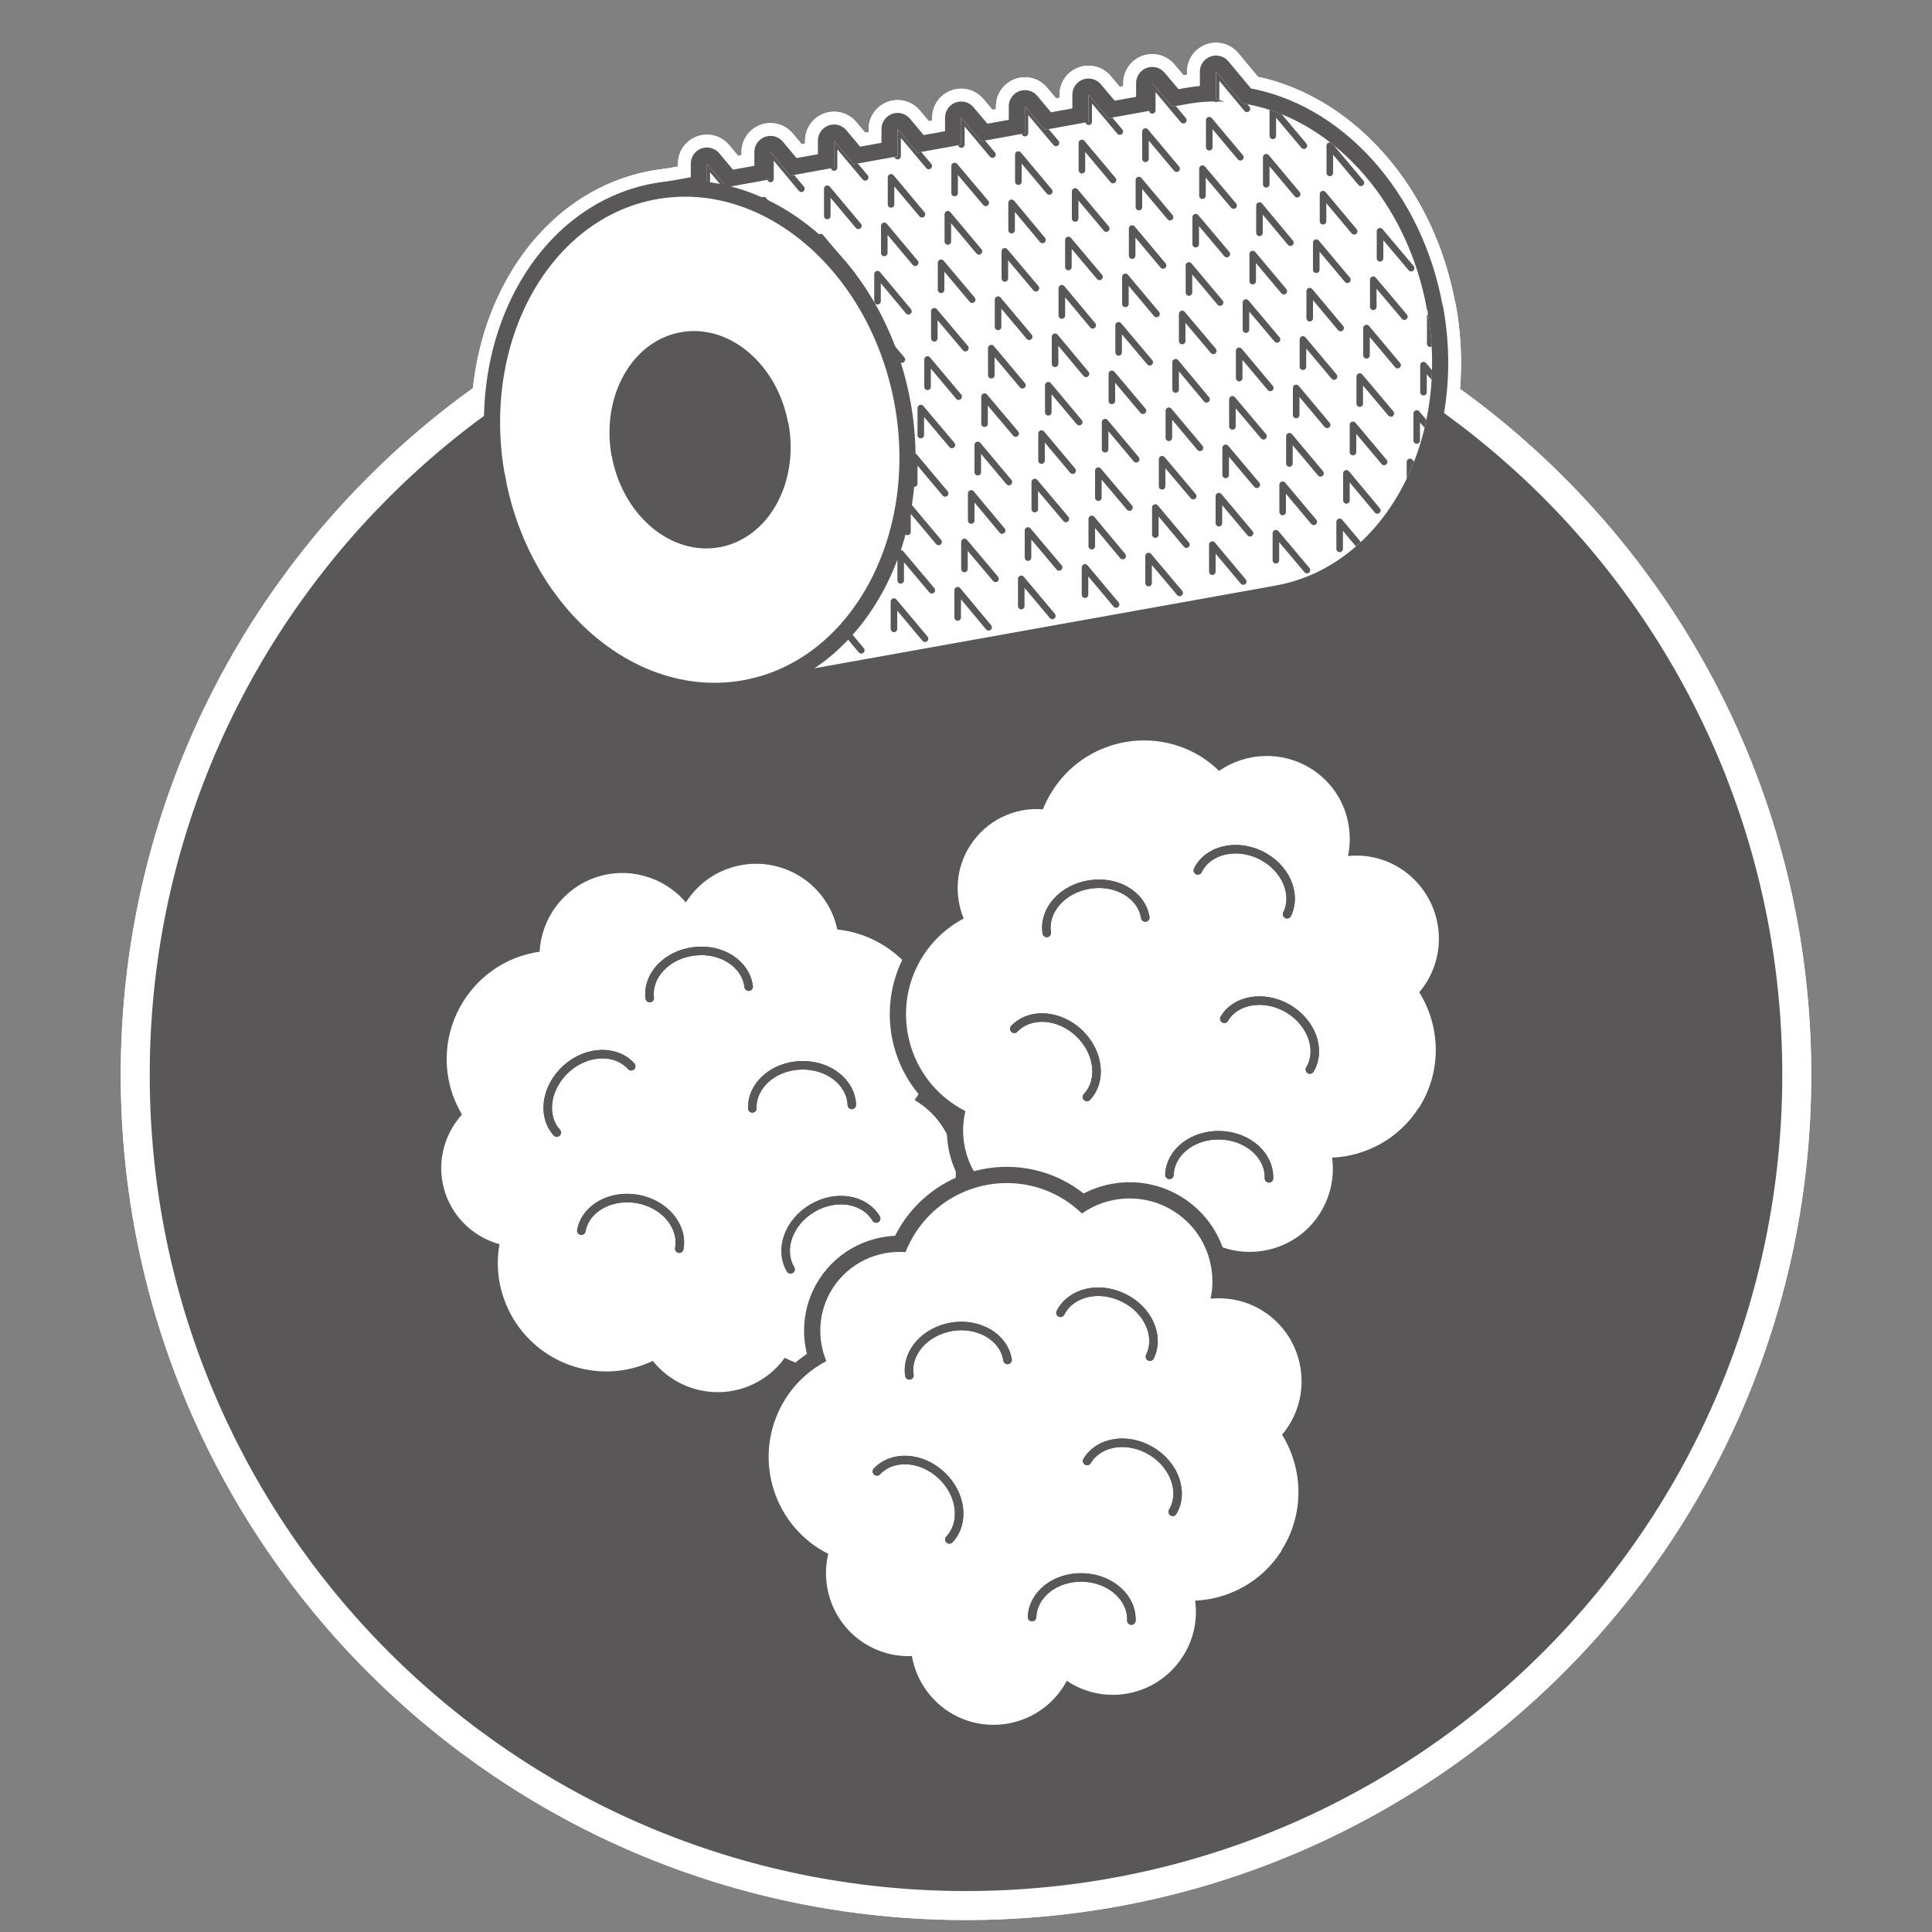 <?xml version="1.0" encoding="UTF-8"?> <svg xmlns="http://www.w3.org/2000/svg" xmlns:xlink="http://www.w3.org/1999/xlink" id="_レイヤー_2" data-name="レイヤー 2" viewBox="0 0 100 100"><rect x="0" y="0" width="100" height="100" fill="#808080" stroke="none"/><defs><style> .cls-1 { fill: #595757; } .cls-2 { stroke-width: 1.68px; } .cls-2, .cls-3, .cls-4, .cls-5, .cls-6, .cls-7, .cls-8 { fill: none; } .cls-2, .cls-3, .cls-5, .cls-6, .cls-7, .cls-8 { stroke-linecap: round; stroke-linejoin: round; } .cls-2, .cls-3, .cls-6, .cls-7, .cls-8 { stroke: #595757; } .cls-3 { stroke-width: 1.67px; } .cls-9 { fill: #fff; } .cls-5 { stroke: #fff; stroke-width: 3px; } .cls-6 { stroke-width: .72px; } .cls-10 { clip-path: url(#clippath-3); } .cls-7 { stroke-width: .44px; } .cls-8 { stroke-width: .34px; } .cls-11 { clip-path: url(#clippath-2); } .cls-12 { clip-path: url(#clippath); } </style><clipPath id="clippath"><rect class="cls-4" width="100" height="100"></rect></clipPath><clipPath id="clippath-2"><path class="cls-4" d="M73.86,16.03c-1.02-5.72-5.03-9.98-9.55-10.68l-1.37-1.64v1.41l.44.14c-.61-.03-1.22,0-1.84.11l-.87.15-1.03-1.22v1.41h0l-2.27.41-1.03-1.22v1.41h0l-2.27.41-1.02-1.22v1.4h0l-2.27.41-1.03-1.22v1.4h0l-2.27.41-1.02-1.22v1.41h0l-2.27.41-1.02-1.22v1.4l-2.27.41-1.02-1.22v1.41l-2.27.41-1.02-1.22v1.4l-2.87.52c4.15,1.56,7.61,5.83,8.59,11.33.99,5.48-.77,10.67-4.12,13.58l22.65-4.06,5.18-.93c5.56-1,9.09-7.39,7.86-14.25Z"></path></clipPath><clipPath id="clippath-3"><path class="cls-4" d="M73.86,16.03c-1.02-5.72-5.03-9.98-9.55-10.68l-1.37-1.64v1.41l.44.14c-.61-.03-1.22,0-1.84.11l-.87.15-1.03-1.22v1.41h0l-2.27.41-1.03-1.22v1.41h0l-2.27.41-1.02-1.22v1.4h0l-2.27.41-1.03-1.22v1.4h0l-2.27.41-1.02-1.22v1.41h0l-2.27.41-1.02-1.22v1.4l-2.27.41-1.02-1.22v1.41l-2.27.41-1.02-1.22v1.4l-2.87.52c4.15,1.56,7.61,5.83,8.59,11.33.99,5.48-.77,10.67-4.12,13.58l22.65-4.06,5.18-.93c5.56-1,9.09-7.39,7.86-14.25Z"></path></clipPath></defs><g id="_レイヤー_2-2" data-name="レイヤー 2"><g id="icon08"><g class="cls-12"><g id="icon08-2" data-name="icon08"><g><g><path class="cls-5" d="M92.25,55.63c0-23.33-18.91-42.25-42.25-42.25S7.75,32.29,7.75,55.63s18.91,42.25,42.25,42.25,42.25-18.92,42.25-42.25Z"></path><path class="cls-5" d="M92.25,55.63c0-23.33-18.91-42.25-42.25-42.25S7.75,32.29,7.75,55.63s18.91,42.25,42.25,42.25,42.25-18.92,42.25-42.25Z"></path></g><g><g><path class="cls-5" d="M73.86,16.03c-1.02-5.72-5.03-9.98-9.55-10.68l-1.37-1.64v1.41l.44.14c-.61-.03-1.22,0-1.84.11l-.87.15-1.03-1.22v1.41h0l-2.27.41-1.03-1.22v1.41h0l-2.27.41-1.02-1.22v1.4h0l-2.27.41-1.03-1.22v1.4h0l-2.27.41-1.02-1.22v1.41h0l-2.27.41-1.02-1.22v1.4l-2.27.41-1.02-1.22v1.41l-2.27.41-1.02-1.22v1.4l-2.87.52c4.15,1.56,7.61,5.83,8.59,11.33.99,5.48-.77,10.67-4.12,13.58l22.65-4.06,5.18-.93c5.56-1,9.09-7.39,7.86-14.25Z"></path><path class="cls-5" d="M73.86,16.03c-1.02-5.72-5.03-9.98-9.55-10.68l-1.37-1.64v1.41l.44.14c-.61-.03-1.22,0-1.84.11l-.87.15-1.03-1.22v1.41h0l-2.27.41-1.03-1.22v1.41h0l-2.27.41-1.02-1.22v1.4h0l-2.27.41-1.03-1.22v1.4h0l-2.27.41-1.02-1.22v1.41h0l-2.27.41-1.02-1.22v1.4l-2.27.41-1.02-1.22v1.41l-2.27.41-1.02-1.22v1.4l-2.87.52c4.15,1.56,7.61,5.83,8.59,11.33.99,5.48-.77,10.67-4.12,13.58l22.65-4.06,5.18-.93c5.56-1,9.09-7.39,7.86-14.25Z"></path></g><g class="cls-11"><g><g><polyline class="cls-5" points="36.58 9.85 36.58 8.45 38.19 10.36"></polyline><polyline class="cls-5" points="36.58 9.85 36.58 8.45 38.19 10.36"></polyline></g><g><polyline class="cls-5" points="39.88 9.26 39.88 7.85 41.48 9.77"></polyline><polyline class="cls-5" points="39.88 9.26 39.88 7.85 41.48 9.77"></polyline></g><g><polyline class="cls-5" points="43.17 8.67 43.17 7.26 44.78 9.18"></polyline><polyline class="cls-5" points="43.17 8.67 43.17 7.26 44.78 9.18"></polyline></g><g><polyline class="cls-5" points="46.46 8.08 46.46 6.67 48.07 8.59"></polyline><polyline class="cls-5" points="46.46 8.08 46.46 6.67 48.07 8.59"></polyline></g><g><polyline class="cls-5" points="49.76 7.48 49.76 6.08 51.37 8"></polyline><polyline class="cls-5" points="49.76 7.48 49.76 6.08 51.37 8"></polyline></g><g><polyline class="cls-5" points="53.05 6.89 53.05 5.49 54.66 7.4"></polyline><polyline class="cls-5" points="53.05 6.89 53.05 5.49 54.66 7.4"></polyline></g><g><polyline class="cls-5" points="56.35 6.3 56.35 4.89 57.96 6.81"></polyline><polyline class="cls-5" points="56.35 6.3 56.35 4.89 57.96 6.81"></polyline></g><g><polyline class="cls-5" points="59.64 5.71 59.64 4.3 61.25 6.22"></polyline><polyline class="cls-5" points="59.64 5.71 59.64 4.3 61.25 6.22"></polyline></g><g><polyline class="cls-5" points="62.94 5.12 62.94 3.71 64.54 5.63"></polyline><polyline class="cls-5" points="62.94 5.12 62.94 3.71 64.54 5.63"></polyline></g><g><polyline class="cls-5" points="39.53 11.76 39.53 10.36 41.13 12.27"></polyline><polyline class="cls-5" points="39.53 11.76 39.53 10.36 41.13 12.27"></polyline></g><g><polyline class="cls-5" points="42.82 11.18 42.82 9.77 44.43 11.69"></polyline><polyline class="cls-5" points="42.82 11.18 42.82 9.77 44.43 11.69"></polyline></g><g><polyline class="cls-5" points="46.12 10.58 46.12 9.18 47.72 11.09"></polyline><polyline class="cls-5" points="46.12 10.58 46.12 9.18 47.72 11.09"></polyline></g><g><polyline class="cls-5" points="49.41 9.99 49.41 8.59 51.02 10.5"></polyline><polyline class="cls-5" points="49.41 9.99 49.41 8.59 51.02 10.5"></polyline></g><g><polyline class="cls-5" points="52.71 9.4 52.71 8 54.31 9.91"></polyline><polyline class="cls-5" points="52.71 9.4 52.71 8 54.31 9.91"></polyline></g><g><polyline class="cls-5" points="56 8.81 56 7.4 57.61 9.32"></polyline><polyline class="cls-5" points="56 8.81 56 7.4 57.61 9.32"></polyline></g><g><polyline class="cls-5" points="59.29 8.22 59.29 6.81 60.9 8.73"></polyline><polyline class="cls-5" points="59.29 8.22 59.29 6.81 60.9 8.73"></polyline></g><g><polyline class="cls-5" points="62.59 7.62 62.59 6.22 64.2 8.14"></polyline><polyline class="cls-5" points="62.59 7.62 62.59 6.22 64.2 8.14"></polyline></g><g><polyline class="cls-5" points="65.88 7.03 65.88 5.63 67.49 7.54"></polyline><polyline class="cls-5" points="65.88 7.03 65.88 5.63 67.49 7.54"></polyline></g><g><polyline class="cls-5" points="42.47 13.68 42.47 12.27 44.08 14.19"></polyline><polyline class="cls-5" points="42.47 13.68 42.47 12.27 44.08 14.19"></polyline></g><g><polyline class="cls-5" points="45.77 13.09 45.77 11.69 47.37 13.6"></polyline><polyline class="cls-5" points="45.77 13.09 45.77 11.69 47.37 13.6"></polyline></g><g><polyline class="cls-5" points="49.06 12.5 49.06 11.09 50.67 13.01"></polyline><polyline class="cls-5" points="49.06 12.5 49.06 11.09 50.67 13.01"></polyline></g><g><polyline class="cls-5" points="52.36 11.91 52.36 10.5 53.96 12.42"></polyline><polyline class="cls-5" points="52.36 11.91 52.36 10.5 53.96 12.42"></polyline></g><g><polyline class="cls-5" points="55.65 11.31 55.65 9.91 57.26 11.83"></polyline><polyline class="cls-5" points="55.65 11.31 55.65 9.91 57.26 11.83"></polyline></g><g><polyline class="cls-5" points="58.95 10.72 58.95 9.32 60.56 11.24"></polyline><polyline class="cls-5" points="58.95 10.72 58.95 9.32 60.56 11.24"></polyline></g><g><polyline class="cls-5" points="62.24 10.13 62.24 8.73 63.85 10.64"></polyline><polyline class="cls-5" points="62.24 10.13 62.24 8.73 63.85 10.64"></polyline></g><g><polyline class="cls-5" points="65.54 9.54 65.54 8.14 67.14 10.05"></polyline><polyline class="cls-5" points="65.54 9.54 65.54 8.14 67.14 10.05"></polyline></g><g><polyline class="cls-5" points="68.83 8.95 68.83 7.54 70.44 9.46"></polyline><polyline class="cls-5" points="68.83 8.95 68.83 7.54 70.44 9.46"></polyline></g><g><polyline class="cls-5" points="45.42 15.59 45.42 14.19 47.02 16.11"></polyline><polyline class="cls-5" points="45.42 15.59 45.42 14.19 47.02 16.11"></polyline></g><g><polyline class="cls-5" points="48.71 15 48.71 13.6 50.32 15.51"></polyline><polyline class="cls-5" points="48.71 15 48.71 13.6 50.32 15.51"></polyline></g><g><polyline class="cls-5" points="52.01 14.41 52.01 13.01 53.62 14.92"></polyline><polyline class="cls-5" points="52.01 14.41 52.01 13.01 53.62 14.92"></polyline></g><g><polyline class="cls-5" points="55.3 13.82 55.3 12.42 56.91 14.33"></polyline><polyline class="cls-5" points="55.3 13.82 55.3 12.42 56.91 14.33"></polyline></g><g><polyline class="cls-5" points="58.6 13.23 58.6 11.83 60.2 13.74"></polyline><polyline class="cls-5" points="58.6 13.23 58.6 11.83 60.2 13.74"></polyline></g><g><polyline class="cls-5" points="61.89 12.64 61.89 11.24 63.5 13.15"></polyline><polyline class="cls-5" points="61.89 12.64 61.89 11.24 63.5 13.15"></polyline></g><g><polyline class="cls-5" points="65.19 12.05 65.19 10.64 66.79 12.56"></polyline><polyline class="cls-5" points="65.19 12.05 65.19 10.64 66.79 12.56"></polyline></g><g><polyline class="cls-5" points="68.48 11.45 68.48 10.05 70.09 11.97"></polyline><polyline class="cls-5" points="68.48 11.45 68.48 10.05 70.09 11.97"></polyline></g><g><polyline class="cls-5" points="45.07 18.1 45.07 16.7 46.68 18.61"></polyline><polyline class="cls-5" points="45.07 18.1 45.07 16.7 46.68 18.61"></polyline></g><g><polyline class="cls-5" points="48.36 17.51 48.36 16.11 49.97 18.02"></polyline><polyline class="cls-5" points="48.36 17.51 48.36 16.11 49.97 18.02"></polyline></g><g><polyline class="cls-5" points="51.66 16.92 51.66 15.51 53.27 17.43"></polyline><polyline class="cls-5" points="51.66 16.92 51.66 15.51 53.27 17.43"></polyline></g><g><polyline class="cls-5" points="54.96 16.33 54.96 14.92 56.56 16.84"></polyline><polyline class="cls-5" points="54.96 16.33 54.96 14.92 56.56 16.84"></polyline></g><g><polyline class="cls-5" points="58.25 15.73 58.25 14.33 59.86 16.25"></polyline><polyline class="cls-5" points="58.25 15.73 58.25 14.33 59.86 16.25"></polyline></g><g><polyline class="cls-5" points="61.54 15.14 61.54 13.74 63.15 15.66"></polyline><polyline class="cls-5" points="61.54 15.14 61.54 13.74 63.15 15.66"></polyline></g><g><polyline class="cls-5" points="64.84 14.55 64.84 13.15 66.45 15.07"></polyline><polyline class="cls-5" points="64.84 14.55 64.84 13.15 66.45 15.07"></polyline></g><g><polyline class="cls-5" points="68.13 13.96 68.13 12.56 69.74 14.48"></polyline><polyline class="cls-5" points="68.13 13.96 68.13 12.56 69.74 14.48"></polyline></g><g><polyline class="cls-5" points="71.43 13.37 71.43 11.97 73.04 13.88"></polyline><polyline class="cls-5" points="71.43 13.37 71.43 11.97 73.04 13.88"></polyline></g><g><polyline class="cls-5" points="44.72 20.61 44.72 19.2 46.33 21.12"></polyline><polyline class="cls-5" points="44.72 20.61 44.72 19.2 46.33 21.12"></polyline></g><g><polyline class="cls-5" points="48.01 20.02 48.01 18.61 49.62 20.53"></polyline><polyline class="cls-5" points="48.01 20.02 48.01 18.61 49.62 20.53"></polyline></g><g><polyline class="cls-5" points="51.31 19.42 51.31 18.02 52.92 19.94"></polyline><polyline class="cls-5" points="51.31 19.42 51.31 18.02 52.92 19.94"></polyline></g><g><polyline class="cls-5" points="54.61 18.83 54.61 17.43 56.21 19.35"></polyline><polyline class="cls-5" points="54.61 18.83 54.61 17.43 56.21 19.35"></polyline></g><g><polyline class="cls-5" points="57.9 18.24 57.9 16.84 59.51 18.75"></polyline><polyline class="cls-5" points="57.9 18.24 57.9 16.84 59.51 18.75"></polyline></g><g><polyline class="cls-5" points="61.19 17.65 61.19 16.25 62.8 18.16"></polyline><polyline class="cls-5" points="61.19 17.65 61.19 16.25 62.8 18.16"></polyline></g><g><polyline class="cls-5" points="64.49 17.06 64.49 15.66 66.1 17.57"></polyline><polyline class="cls-5" points="64.49 17.06 64.49 15.66 66.1 17.57"></polyline></g><g><polyline class="cls-5" points="67.79 16.47 67.79 15.07 69.39 16.98"></polyline><polyline class="cls-5" points="67.79 16.47 67.79 15.07 69.39 16.98"></polyline></g><g><polyline class="cls-5" points="71.08 15.88 71.08 14.48 72.69 16.39"></polyline><polyline class="cls-5" points="71.08 15.88 71.08 14.48 72.69 16.39"></polyline></g><g><polyline class="cls-5" points="74.37 15.29 74.37 13.88 75.98 15.8"></polyline><polyline class="cls-5" points="74.37 15.29 74.37 13.88 75.98 15.8"></polyline></g><g><polyline class="cls-5" points="44.37 23.11 44.37 21.71 45.98 23.63"></polyline><polyline class="cls-5" points="44.37 23.11 44.37 21.71 45.98 23.63"></polyline></g><g><polyline class="cls-5" points="47.66 22.52 47.66 21.12 49.27 23.03"></polyline><polyline class="cls-5" points="47.66 22.52 47.66 21.12 49.27 23.03"></polyline></g><g><polyline class="cls-5" points="50.96 21.93 50.96 20.53 52.57 22.44"></polyline><polyline class="cls-5" points="50.96 21.93 50.96 20.53 52.57 22.44"></polyline></g><g><polyline class="cls-5" points="54.26 21.34 54.26 19.94 55.86 21.85"></polyline><polyline class="cls-5" points="54.26 21.34 54.26 19.94 55.86 21.85"></polyline></g><g><polyline class="cls-5" points="57.55 20.75 57.55 19.35 59.16 21.26"></polyline><polyline class="cls-5" points="57.55 20.75 57.55 19.35 59.16 21.26"></polyline></g><g><polyline class="cls-5" points="60.85 20.16 60.85 18.75 62.45 20.67"></polyline><polyline class="cls-5" points="60.85 20.16 60.85 18.75 62.45 20.67"></polyline></g><g><polyline class="cls-5" points="64.14 19.57 64.14 18.16 65.75 20.08"></polyline><polyline class="cls-5" points="64.14 19.57 64.14 18.16 65.75 20.08"></polyline></g><g><polyline class="cls-5" points="67.44 18.98 67.44 17.57 69.05 19.49"></polyline><polyline class="cls-5" points="67.44 18.98 67.44 17.57 69.05 19.49"></polyline></g><g><polyline class="cls-5" points="70.73 18.39 70.73 16.98 72.34 18.9"></polyline><polyline class="cls-5" points="70.73 18.39 70.73 16.98 72.34 18.9"></polyline></g><g><polyline class="cls-5" points="74.03 17.79 74.03 16.39 75.63 18.31"></polyline><polyline class="cls-5" points="74.03 17.79 74.03 16.39 75.63 18.31"></polyline></g><g><polyline class="cls-5" points="44.02 25.62 44.02 24.22 45.63 26.13"></polyline><polyline class="cls-5" points="44.02 25.62 44.02 24.22 45.63 26.13"></polyline></g><g><polyline class="cls-5" points="47.32 25.03 47.32 23.63 48.92 25.54"></polyline><polyline class="cls-5" points="47.32 25.03 47.32 23.63 48.92 25.54"></polyline></g><g><polyline class="cls-5" points="50.61 24.44 50.61 23.03 52.22 24.95"></polyline><polyline class="cls-5" points="50.61 24.44 50.61 23.03 52.22 24.95"></polyline></g><g><polyline class="cls-5" points="53.91 23.84 53.91 22.44 55.52 24.36"></polyline><polyline class="cls-5" points="53.91 23.84 53.91 22.44 55.52 24.36"></polyline></g><g><polyline class="cls-5" points="57.2 23.25 57.2 21.85 58.81 23.77"></polyline><polyline class="cls-5" points="57.2 23.25 57.2 21.85 58.81 23.77"></polyline></g><g><polyline class="cls-5" points="60.5 22.66 60.5 21.26 62.11 23.18"></polyline><polyline class="cls-5" points="60.5 22.66 60.5 21.26 62.11 23.18"></polyline></g><g><polyline class="cls-5" points="63.79 22.07 63.79 20.67 65.4 22.58"></polyline><polyline class="cls-5" points="63.79 22.07 63.79 20.67 65.4 22.58"></polyline></g><g><polyline class="cls-5" points="67.09 21.48 67.09 20.08 68.69 21.99"></polyline><polyline class="cls-5" points="67.09 21.48 67.09 20.08 68.69 21.99"></polyline></g><g><polyline class="cls-5" points="70.38 20.89 70.38 19.49 71.99 21.4"></polyline><polyline class="cls-5" points="70.38 20.89 70.38 19.49 71.99 21.4"></polyline></g><g><polyline class="cls-5" points="73.68 20.3 73.68 18.9 75.28 20.81"></polyline><polyline class="cls-5" points="73.68 20.3 73.68 18.9 75.28 20.81"></polyline></g><g><polyline class="cls-5" points="43.67 28.13 43.67 26.72 45.28 28.64"></polyline><polyline class="cls-5" points="43.67 28.13 43.67 26.72 45.28 28.64"></polyline></g><g><polyline class="cls-5" points="46.97 27.53 46.97 26.13 48.58 28.05"></polyline><polyline class="cls-5" points="46.97 27.53 46.97 26.13 48.58 28.05"></polyline></g><g><polyline class="cls-5" points="50.27 26.94 50.27 25.54 51.87 27.46"></polyline><polyline class="cls-5" points="50.27 26.94 50.27 25.54 51.87 27.46"></polyline></g><g><polyline class="cls-5" points="53.56 26.35 53.56 24.95 55.17 26.86"></polyline><polyline class="cls-5" points="53.56 26.35 53.56 24.95 55.17 26.86"></polyline></g><g><polyline class="cls-5" points="56.85 25.76 56.85 24.36 58.46 26.27"></polyline><polyline class="cls-5" points="56.85 25.76 56.85 24.36 58.46 26.27"></polyline></g><g><polyline class="cls-5" points="60.15 25.17 60.15 23.77 61.76 25.68"></polyline><polyline class="cls-5" points="60.15 25.17 60.15 23.77 61.76 25.68"></polyline></g><g><polyline class="cls-5" points="63.44 24.58 63.44 23.18 65.05 25.09"></polyline><polyline class="cls-5" points="63.44 24.58 63.44 23.18 65.05 25.09"></polyline></g><g><polyline class="cls-5" points="66.74 23.99 66.74 22.58 68.35 24.5"></polyline><polyline class="cls-5" points="66.74 23.99 66.74 22.58 68.35 24.5"></polyline></g><g><polyline class="cls-5" points="70.03 23.4 70.03 21.99 71.64 23.91"></polyline><polyline class="cls-5" points="70.03 23.4 70.03 21.99 71.64 23.91"></polyline></g><g><polyline class="cls-5" points="73.33 22.8 73.33 21.4 74.94 23.32"></polyline><polyline class="cls-5" points="73.33 22.8 73.33 21.4 74.94 23.32"></polyline></g><g><polyline class="cls-5" points="43.33 30.63 43.33 29.23 44.93 31.14"></polyline><polyline class="cls-5" points="43.33 30.63 43.33 29.23 44.93 31.14"></polyline></g><g><polyline class="cls-5" points="46.62 30.04 46.62 28.64 48.23 30.55"></polyline><polyline class="cls-5" points="46.62 30.04 46.62 28.64 48.23 30.55"></polyline></g><g><polyline class="cls-5" points="49.92 29.45 49.92 28.05 51.53 29.96"></polyline><polyline class="cls-5" points="49.92 29.45 49.92 28.05 51.53 29.96"></polyline></g><g><polyline class="cls-5" points="53.21 28.86 53.21 27.46 54.82 29.37"></polyline><polyline class="cls-5" points="53.21 28.86 53.21 27.46 54.82 29.37"></polyline></g><g><polyline class="cls-5" points="56.51 28.27 56.51 26.86 58.11 28.78"></polyline><polyline class="cls-5" points="56.51 28.27 56.51 26.86 58.11 28.78"></polyline></g><g><polyline class="cls-5" points="59.8 27.67 59.8 26.27 61.41 28.19"></polyline><polyline class="cls-5" points="59.8 27.67 59.8 26.27 61.41 28.19"></polyline></g><g><polyline class="cls-5" points="63.09 27.08 63.09 25.68 64.7 27.6"></polyline><polyline class="cls-5" points="63.09 27.08 63.09 25.68 64.7 27.6"></polyline></g><g><polyline class="cls-5" points="66.39 26.5 66.39 25.09 68 27.01"></polyline><polyline class="cls-5" points="66.39 26.5 66.39 25.09 68 27.01"></polyline></g><g><polyline class="cls-5" points="69.69 25.9 69.69 24.5 71.29 26.42"></polyline><polyline class="cls-5" points="69.69 25.9 69.69 24.5 71.29 26.42"></polyline></g><g><polyline class="cls-5" points="72.98 25.31 72.98 23.91 74.59 25.82"></polyline><polyline class="cls-5" points="72.98 25.31 72.98 23.91 74.59 25.82"></polyline></g><g><polyline class="cls-5" points="42.98 33.14 42.98 31.74 44.58 33.66"></polyline><polyline class="cls-5" points="42.98 33.14 42.98 31.74 44.58 33.66"></polyline></g><g><polyline class="cls-5" points="46.27 32.55 46.27 31.14 47.88 33.06"></polyline><polyline class="cls-5" points="46.27 32.55 46.27 31.14 47.88 33.06"></polyline></g><g><polyline class="cls-5" points="49.57 31.96 49.57 30.55 51.17 32.47"></polyline><polyline class="cls-5" points="49.57 31.96 49.57 30.55 51.17 32.47"></polyline></g><g><polyline class="cls-5" points="52.86 31.37 52.86 29.96 54.47 31.88"></polyline><polyline class="cls-5" points="52.86 31.37 52.86 29.96 54.47 31.88"></polyline></g><g><polyline class="cls-5" points="56.16 30.78 56.16 29.37 57.77 31.29"></polyline><polyline class="cls-5" points="56.16 30.78 56.16 29.37 57.77 31.29"></polyline></g><g><polyline class="cls-5" points="59.45 30.18 59.45 28.78 61.06 30.69"></polyline><polyline class="cls-5" points="59.45 30.18 59.45 28.78 61.06 30.69"></polyline></g><g><polyline class="cls-5" points="62.75 29.59 62.75 28.19 64.35 30.1"></polyline><polyline class="cls-5" points="62.75 29.59 62.75 28.19 64.35 30.1"></polyline></g><g><polyline class="cls-5" points="66.04 29 66.04 27.6 67.65 29.51"></polyline><polyline class="cls-5" points="66.04 29 66.04 27.6 67.65 29.51"></polyline></g><g><polyline class="cls-5" points="69.34 28.41 69.34 27.01 70.94 28.92"></polyline><polyline class="cls-5" points="69.34 28.41 69.34 27.01 70.94 28.92"></polyline></g><g><polyline class="cls-5" points="72.63 27.82 72.63 26.42 74.24 28.33"></polyline><polyline class="cls-5" points="72.63 27.82 72.63 26.42 74.24 28.33"></polyline></g></g></g><g><path class="cls-5" d="M46.31,20.97c-1.24-6.88-6.77-11.65-12.32-10.66-5.55,1-9.05,7.34-7.88,14.16.01.04.03.07.03.11l.1.54c1.42,6.57,6.8,11.06,12.22,10.09,5.55-.99,9.08-7.39,7.85-14.25Z"></path><path class="cls-5" d="M46.31,20.97c-1.24-6.88-6.77-11.65-12.32-10.66-5.55,1-9.05,7.34-7.88,14.16.01.04.03.07.03.11l.1.54c1.42,6.57,6.8,11.06,12.22,10.09,5.55-.99,9.08-7.39,7.85-14.25Z"></path></g><g><path class="cls-5" d="M40.45,22.01c-.51-2.88-2.83-4.88-5.15-4.46-2.32.42-3.79,3.07-3.3,5.93,0,.02.01.03.02.05l.04.22c.6,2.75,2.85,4.63,5.12,4.22,2.32-.42,3.8-3.09,3.28-5.97Z"></path><path class="cls-5" d="M40.45,22.01c-.51-2.88-2.83-4.88-5.15-4.46-2.32.42-3.79,3.07-3.3,5.93,0,.02.01.03.02.05l.04.22c.6,2.75,2.85,4.63,5.12,4.22,2.32-.42,3.8-3.09,3.28-5.97Z"></path></g></g><g><g><g><path class="cls-5" d="M48.06,51.82c-.75-2.11-2.63-3.49-4.72-3.71-.04-.18-.09-.36-.15-.54-.8-2.24-3.26-3.41-5.5-2.61-.95.33-1.69.97-2.19,1.75-1.12-1.32-2.98-1.89-4.71-1.28-1.69.6-2.77,2.15-2.86,3.83-.36.05-.71.14-1.07.26-2.92,1.04-4.45,4.25-3.42,7.17.13.35.29.69.47,1-.98,1.08-1.36,2.66-.84,4.13.47,1.31,1.53,2.23,2.78,2.58-.16.92-.1,1.9.24,2.84,1.04,2.93,4.25,4.46,7.17,3.42.18-.07.36-.14.53-.22,1.11,1.39,3.02,2,4.79,1.37.85-.3,1.55-.85,2.04-1.53,1.03.54,2.26.67,3.44.26,2.24-.8,3.41-3.25,2.61-5.49-.04-.11-.08-.22-.13-.32.02,0,.05-.01.07-.02,2.24-.79,3.41-3.25,2.62-5.49-.36-1-1.04-1.78-1.89-2.28,1.02-1.44,1.35-3.33.71-5.12Z"></path><path class="cls-5" d="M48.06,51.82c-.75-2.11-2.63-3.49-4.72-3.71-.04-.18-.09-.36-.15-.54-.8-2.24-3.26-3.41-5.5-2.61-.95.33-1.69.97-2.19,1.75-1.12-1.32-2.98-1.89-4.71-1.28-1.69.6-2.77,2.15-2.86,3.83-.36.05-.71.14-1.07.26-2.92,1.04-4.45,4.25-3.42,7.17.13.35.29.69.47,1-.98,1.08-1.36,2.66-.84,4.13.47,1.31,1.53,2.23,2.78,2.58-.16.92-.1,1.9.24,2.84,1.04,2.93,4.25,4.46,7.17,3.42.18-.07.36-.14.53-.22,1.11,1.39,3.02,2,4.79,1.37.85-.3,1.55-.85,2.04-1.53,1.03.54,2.26.67,3.44.26,2.24-.8,3.41-3.25,2.61-5.49-.04-.11-.08-.22-.13-.32.02,0,.05-.01.07-.02,2.24-.79,3.41-3.25,2.62-5.49-.36-1-1.04-1.78-1.89-2.28,1.02-1.44,1.35-3.33.71-5.12Z"></path></g><g><g><g><path class="cls-5" d="M40.92,65.7c-.6-1.02-.11-2.43,1.12-3.16,1.22-.73,2.7-.49,3.31.53"></path><path class="cls-5" d="M40.92,65.7c-.6-1.02-.11-2.43,1.12-3.16,1.22-.73,2.7-.49,3.31.53"></path></g><g><path class="cls-5" d="M38.94,57.37c-.04-1.18,1.08-2.18,2.5-2.23,1.42-.05,2.61.87,2.65,2.05"></path><path class="cls-5" d="M38.94,57.37c-.04-1.18,1.08-2.18,2.5-2.23,1.42-.05,2.61.87,2.65,2.05"></path></g><g><path class="cls-5" d="M30.09,63.7c.21-1.16,1.52-1.89,2.92-1.64,1.4.26,2.36,1.41,2.15,2.57"></path><path class="cls-5" d="M30.09,63.7c.21-1.16,1.52-1.89,2.92-1.64,1.4.26,2.36,1.41,2.15,2.57"></path></g><g><path class="cls-5" d="M28.82,58.62c-.79-.88-.56-2.36.5-3.31,1.06-.95,2.56-1,3.35-.12"></path><path class="cls-5" d="M28.82,58.62c-.79-.88-.56-2.36.5-3.31,1.06-.95,2.56-1,3.35-.12"></path></g><g><path class="cls-5" d="M33.63,51.66c-.14-1.18.9-2.26,2.31-2.42,1.41-.17,2.67.65,2.81,1.83"></path><path class="cls-5" d="M33.63,51.66c-.14-1.18.9-2.26,2.31-2.42,1.41-.17,2.67.65,2.81,1.83"></path></g></g><g><g><path class="cls-5" d="M40.92,65.7c-.6-1.02-.11-2.43,1.12-3.16,1.22-.73,2.7-.49,3.31.53"></path><path class="cls-5" d="M40.92,65.7c-.6-1.02-.11-2.43,1.12-3.16,1.22-.73,2.7-.49,3.31.53"></path></g><g><path class="cls-5" d="M38.94,57.37c-.04-1.18,1.08-2.18,2.5-2.23,1.42-.05,2.61.87,2.65,2.05"></path><path class="cls-5" d="M38.94,57.37c-.04-1.18,1.08-2.18,2.5-2.23,1.42-.05,2.61.87,2.65,2.05"></path></g><g><path class="cls-5" d="M30.09,63.7c.21-1.16,1.52-1.89,2.92-1.64,1.4.26,2.36,1.41,2.15,2.57"></path><path class="cls-5" d="M30.09,63.7c.21-1.16,1.52-1.89,2.92-1.64,1.4.26,2.36,1.41,2.15,2.57"></path></g><g><path class="cls-5" d="M28.82,58.62c-.79-.88-.56-2.36.5-3.31,1.06-.95,2.56-1,3.35-.12"></path><path class="cls-5" d="M28.82,58.62c-.79-.88-.56-2.36.5-3.31,1.06-.95,2.56-1,3.35-.12"></path></g><g><path class="cls-5" d="M33.63,51.66c-.14-1.18.9-2.26,2.31-2.42,1.41-.17,2.67.65,2.81,1.83"></path><path class="cls-5" d="M33.63,51.66c-.14-1.18.9-2.26,2.31-2.42,1.41-.17,2.67.65,2.81,1.83"></path></g></g><g><g><path class="cls-5" d="M40.92,65.7c-.6-1.02-.11-2.43,1.12-3.16,1.22-.73,2.7-.49,3.31.53"></path><path class="cls-5" d="M40.92,65.7c-.6-1.02-.11-2.43,1.12-3.16,1.22-.73,2.7-.49,3.31.53"></path></g><g><path class="cls-5" d="M38.94,57.37c-.04-1.18,1.08-2.18,2.5-2.23,1.42-.05,2.61.87,2.65,2.05"></path><path class="cls-5" d="M38.94,57.37c-.04-1.18,1.08-2.18,2.5-2.23,1.42-.05,2.61.87,2.65,2.05"></path></g><g><path class="cls-5" d="M30.09,63.7c.21-1.16,1.52-1.89,2.92-1.64,1.4.26,2.36,1.41,2.15,2.57"></path><path class="cls-5" d="M30.09,63.7c.21-1.16,1.52-1.89,2.92-1.64,1.4.26,2.36,1.41,2.15,2.57"></path></g><g><path class="cls-5" d="M28.82,58.62c-.79-.88-.56-2.36.5-3.31,1.06-.95,2.56-1,3.35-.12"></path><path class="cls-5" d="M28.82,58.62c-.79-.88-.56-2.36.5-3.31,1.06-.95,2.56-1,3.35-.12"></path></g><g><path class="cls-5" d="M33.63,51.66c-.14-1.18.9-2.26,2.31-2.42,1.41-.17,2.67.65,2.81,1.83"></path><path class="cls-5" d="M33.63,51.66c-.14-1.18.9-2.26,2.31-2.42,1.41-.17,2.67.65,2.81,1.83"></path></g></g></g></g><g><g><path class="cls-5" d="M73.43,57.36c1.21-1.88,1.14-4.22.03-6,.12-.14.23-.29.34-.46,1.28-2,.69-4.65-1.3-5.94-.84-.54-1.8-.75-2.73-.65.36-1.7-.33-3.52-1.89-4.51-1.51-.96-3.39-.86-4.78.1-.26-.25-.54-.48-.86-.69-2.61-1.67-6.09-.91-7.76,1.71-.2.31-.37.64-.5.97-1.46-.12-2.92.56-3.77,1.88-.75,1.17-.82,2.58-.33,3.77-.83.44-1.56,1.09-2.1,1.93-1.67,2.61-.91,6.09,1.7,7.76.16.1.33.2.49.28-.42,1.73.28,3.6,1.86,4.62.76.49,1.62.71,2.46.67.2,1.15.86,2.2,1.91,2.87,2,1.28,4.66.7,5.94-1.3.06-.1.11-.2.17-.3.02.02.04.03.06.05,2,1.28,4.67.69,5.94-1.3.57-.9.77-1.92.64-2.9,1.76-.08,3.46-.98,4.48-2.58Z"></path><path class="cls-5" d="M73.43,57.36c1.21-1.88,1.14-4.22.03-6,.12-.14.23-.29.34-.46,1.28-2,.69-4.65-1.3-5.94-.84-.54-1.8-.75-2.73-.65.36-1.7-.33-3.52-1.89-4.51-1.51-.96-3.39-.86-4.78.1-.26-.25-.54-.48-.86-.69-2.61-1.67-6.09-.91-7.76,1.71-.2.31-.37.64-.5.97-1.46-.12-2.92.56-3.77,1.88-.75,1.17-.82,2.58-.33,3.77-.83.44-1.56,1.09-2.1,1.93-1.67,2.61-.91,6.09,1.7,7.76.16.1.33.2.49.28-.42,1.73.28,3.6,1.86,4.62.76.49,1.62.71,2.46.67.2,1.15.86,2.2,1.91,2.87,2,1.28,4.66.7,5.94-1.3.06-.1.11-.2.17-.3.02.02.04.03.06.05,2,1.28,4.67.69,5.94-1.3.57-.9.77-1.92.64-2.9,1.76-.08,3.46-.98,4.48-2.58Z"></path></g><g><g><g><path class="cls-5" d="M60.53,60.81c.04-1.18,1.22-2.1,2.65-2.05,1.42.05,2.54,1.05,2.5,2.23"></path><path class="cls-5" d="M60.53,60.81c.04-1.18,1.22-2.1,2.65-2.05,1.42.05,2.54,1.05,2.5,2.23"></path></g><g><path class="cls-5" d="M63.37,52.73c.6-1.01,2.09-1.24,3.31-.52,1.22.73,1.72,2.14,1.12,3.15"></path><path class="cls-5" d="M63.37,52.73c.6-1.01,2.09-1.24,3.31-.52,1.22.73,1.72,2.14,1.12,3.15"></path></g><g><path class="cls-5" d="M52.5,53.25c.81-.85,2.3-.76,3.34.21,1.04.98,1.22,2.46.42,3.32"></path><path class="cls-5" d="M52.5,53.25c.81-.85,2.3-.76,3.34.21,1.04.98,1.22,2.46.42,3.32"></path></g><g><path class="cls-5" d="M54.18,48.29c-.18-1.17.81-2.29,2.22-2.51,1.4-.22,2.69.54,2.88,1.71"></path><path class="cls-5" d="M54.18,48.29c-.18-1.17.81-2.29,2.22-2.51,1.4-.22,2.69.54,2.88,1.71"></path></g><g><path class="cls-5" d="M62,45.05c.52-1.06,1.98-1.41,3.25-.79,1.27.62,1.89,1.99,1.37,3.06"></path><path class="cls-5" d="M62,45.05c.52-1.06,1.98-1.41,3.25-.79,1.27.62,1.89,1.99,1.37,3.06"></path></g></g><g><g><path class="cls-5" d="M60.53,60.81c.04-1.18,1.22-2.1,2.65-2.05,1.42.05,2.54,1.05,2.5,2.23"></path><path class="cls-5" d="M60.53,60.81c.04-1.18,1.22-2.1,2.65-2.05,1.42.05,2.54,1.05,2.5,2.23"></path></g><g><path class="cls-5" d="M63.37,52.73c.6-1.01,2.09-1.24,3.31-.52,1.22.73,1.72,2.14,1.12,3.15"></path><path class="cls-5" d="M63.37,52.73c.6-1.01,2.09-1.24,3.31-.52,1.22.73,1.72,2.14,1.12,3.15"></path></g><g><path class="cls-5" d="M52.5,53.25c.81-.85,2.3-.76,3.34.21,1.04.98,1.22,2.46.42,3.32"></path><path class="cls-5" d="M52.5,53.25c.81-.85,2.3-.76,3.34.21,1.04.98,1.22,2.46.42,3.32"></path></g><g><path class="cls-5" d="M54.18,48.29c-.18-1.17.81-2.29,2.22-2.51,1.4-.22,2.69.54,2.88,1.71"></path><path class="cls-5" d="M54.18,48.29c-.18-1.17.81-2.29,2.22-2.51,1.4-.22,2.69.54,2.88,1.71"></path></g><g><path class="cls-5" d="M62,45.05c.52-1.06,1.98-1.41,3.25-.79,1.27.62,1.89,1.99,1.37,3.06"></path><path class="cls-5" d="M62,45.05c.52-1.06,1.98-1.41,3.25-.79,1.27.62,1.89,1.99,1.37,3.06"></path></g></g><g><g><path class="cls-5" d="M60.53,60.81c.04-1.18,1.22-2.1,2.65-2.05,1.42.05,2.54,1.05,2.5,2.23"></path><path class="cls-5" d="M60.53,60.81c.04-1.18,1.22-2.1,2.65-2.05,1.42.05,2.54,1.05,2.5,2.23"></path></g><g><path class="cls-5" d="M63.37,52.73c.6-1.01,2.09-1.24,3.31-.52,1.22.73,1.72,2.14,1.12,3.15"></path><path class="cls-5" d="M63.37,52.73c.6-1.01,2.09-1.24,3.31-.52,1.22.73,1.72,2.14,1.12,3.15"></path></g><g><path class="cls-5" d="M52.5,53.25c.81-.85,2.3-.76,3.34.21,1.04.98,1.22,2.46.42,3.32"></path><path class="cls-5" d="M52.5,53.25c.81-.85,2.3-.76,3.34.21,1.04.98,1.22,2.46.42,3.32"></path></g><g><path class="cls-5" d="M54.18,48.29c-.18-1.17.81-2.29,2.22-2.51,1.4-.22,2.69.54,2.88,1.71"></path><path class="cls-5" d="M54.18,48.29c-.18-1.17.81-2.29,2.22-2.51,1.4-.22,2.69.54,2.88,1.71"></path></g><g><path class="cls-5" d="M62,45.05c.52-1.06,1.98-1.41,3.25-.79,1.27.62,1.89,1.99,1.37,3.06"></path><path class="cls-5" d="M62,45.05c.52-1.06,1.98-1.41,3.25-.79,1.27.62,1.89,1.99,1.37,3.06"></path></g></g></g></g><g><g><path class="cls-5" d="M66.32,80.26c1.21-1.89,1.14-4.22.04-6,.12-.14.23-.29.33-.45,1.28-1.99.7-4.66-1.3-5.94-.84-.54-1.81-.74-2.73-.65.36-1.7-.33-3.52-1.88-4.51-1.51-.97-3.4-.87-4.78.1-.26-.25-.55-.48-.87-.69-2.61-1.67-6.08-.91-7.76,1.71-.2.32-.37.64-.5.98-1.46-.11-2.93.56-3.77,1.87-.75,1.17-.82,2.58-.33,3.77-.83.44-1.56,1.08-2.1,1.93-1.67,2.62-.91,6.09,1.71,7.77.16.1.33.19.49.28-.41,1.73.28,3.61,1.86,4.62.77.49,1.62.7,2.47.67.2,1.14.86,2.2,1.91,2.88,2,1.28,4.66.69,5.94-1.31.06-.1.11-.2.17-.3.02.02.04.04.06.05,2,1.29,4.66.7,5.94-1.3.58-.89.77-1.92.64-2.89,1.76-.08,3.45-.98,4.47-2.58Z"></path><path class="cls-5" d="M66.32,80.26c1.21-1.89,1.14-4.22.04-6,.12-.14.23-.29.33-.45,1.28-1.99.7-4.66-1.3-5.94-.84-.54-1.81-.74-2.73-.65.36-1.7-.33-3.52-1.88-4.51-1.51-.97-3.4-.87-4.78.1-.26-.25-.55-.48-.87-.69-2.61-1.67-6.08-.91-7.76,1.71-.2.32-.37.64-.5.98-1.46-.11-2.93.56-3.77,1.87-.75,1.17-.82,2.58-.33,3.77-.83.44-1.56,1.08-2.1,1.93-1.67,2.62-.91,6.09,1.71,7.77.16.1.33.19.49.28-.41,1.73.28,3.61,1.86,4.62.77.49,1.62.7,2.47.67.2,1.14.86,2.2,1.91,2.88,2,1.28,4.66.69,5.94-1.31.06-.1.11-.2.17-.3.02.02.04.04.06.05,2,1.29,4.66.7,5.94-1.3.58-.89.77-1.92.64-2.89,1.76-.08,3.45-.98,4.47-2.58Z"></path></g><g><g><g><path class="cls-5" d="M53.42,83.7c.04-1.18,1.22-2.1,2.64-2.05,1.43.05,2.54,1.05,2.5,2.23"></path><path class="cls-5" d="M53.42,83.7c.04-1.18,1.22-2.1,2.64-2.05,1.43.05,2.54,1.05,2.5,2.23"></path></g><g><path class="cls-5" d="M56.27,75.62c.6-1.01,2.08-1.25,3.31-.52,1.22.73,1.72,2.14,1.12,3.15"></path><path class="cls-5" d="M56.27,75.62c.6-1.01,2.08-1.25,3.31-.52,1.22.73,1.72,2.14,1.12,3.15"></path></g><g><path class="cls-5" d="M45.39,76.16c.81-.86,2.31-.77,3.34.2,1.04.97,1.22,2.46.41,3.32"></path><path class="cls-5" d="M45.39,76.16c.81-.86,2.31-.77,3.34.2,1.04.97,1.22,2.46.41,3.32"></path></g><g><path class="cls-5" d="M47.07,71.19c-.18-1.17.81-2.29,2.21-2.52,1.4-.22,2.69.55,2.87,1.72"></path><path class="cls-5" d="M47.07,71.19c-.18-1.17.81-2.29,2.21-2.52,1.4-.22,2.69.55,2.87,1.72"></path></g><g><path class="cls-5" d="M54.89,67.95c.53-1.05,1.98-1.41,3.26-.78,1.28.62,1.89,1.99,1.37,3.05"></path><path class="cls-5" d="M54.89,67.95c.53-1.05,1.98-1.41,3.26-.78,1.28.62,1.89,1.99,1.37,3.05"></path></g></g><g><g><path class="cls-5" d="M53.42,83.7c.04-1.18,1.22-2.1,2.64-2.05,1.43.05,2.54,1.05,2.5,2.23"></path><path class="cls-5" d="M53.42,83.7c.04-1.18,1.22-2.1,2.64-2.05,1.43.05,2.54,1.05,2.5,2.23"></path></g><g><path class="cls-5" d="M56.27,75.62c.6-1.01,2.08-1.25,3.31-.52,1.22.73,1.72,2.14,1.12,3.15"></path><path class="cls-5" d="M56.27,75.62c.6-1.01,2.08-1.25,3.31-.52,1.22.73,1.72,2.14,1.12,3.15"></path></g><g><path class="cls-5" d="M45.39,76.16c.81-.86,2.31-.77,3.34.2,1.04.97,1.22,2.46.41,3.32"></path><path class="cls-5" d="M45.39,76.16c.81-.86,2.31-.77,3.34.2,1.04.97,1.22,2.46.41,3.32"></path></g><g><path class="cls-5" d="M47.07,71.19c-.18-1.17.81-2.29,2.21-2.52,1.4-.22,2.69.55,2.87,1.72"></path><path class="cls-5" d="M47.07,71.19c-.18-1.17.81-2.29,2.21-2.52,1.4-.22,2.69.55,2.87,1.72"></path></g><g><path class="cls-5" d="M54.89,67.95c.53-1.05,1.98-1.41,3.26-.78,1.28.62,1.89,1.99,1.37,3.05"></path><path class="cls-5" d="M54.89,67.95c.53-1.05,1.98-1.41,3.26-.78,1.28.62,1.89,1.99,1.37,3.05"></path></g></g><g><g><path class="cls-5" d="M53.42,83.7c.04-1.18,1.22-2.1,2.64-2.05,1.43.05,2.54,1.05,2.5,2.23"></path><path class="cls-5" d="M53.42,83.7c.04-1.18,1.22-2.1,2.64-2.05,1.43.05,2.54,1.05,2.5,2.23"></path></g><g><path class="cls-5" d="M56.27,75.62c.6-1.01,2.08-1.25,3.31-.52,1.22.73,1.72,2.14,1.12,3.15"></path><path class="cls-5" d="M56.27,75.62c.6-1.01,2.08-1.25,3.31-.52,1.22.73,1.72,2.14,1.12,3.15"></path></g><g><path class="cls-5" d="M45.39,76.16c.81-.86,2.31-.77,3.34.2,1.04.97,1.22,2.46.41,3.32"></path><path class="cls-5" d="M45.39,76.16c.81-.86,2.31-.77,3.34.2,1.04.97,1.22,2.46.41,3.32"></path></g><g><path class="cls-5" d="M47.07,71.19c-.18-1.17.81-2.29,2.21-2.52,1.4-.22,2.69.55,2.87,1.72"></path><path class="cls-5" d="M47.07,71.19c-.18-1.17.81-2.29,2.21-2.52,1.4-.22,2.69.55,2.87,1.72"></path></g><g><path class="cls-5" d="M54.89,67.95c.53-1.05,1.98-1.41,3.26-.78,1.28.62,1.89,1.99,1.37,3.05"></path><path class="cls-5" d="M54.89,67.95c.53-1.05,1.98-1.41,3.26-.78,1.28.62,1.89,1.99,1.37,3.05"></path></g></g></g></g></g></g><g><path class="cls-1" d="M92.25,55.63c0-23.33-18.91-42.25-42.25-42.25S7.75,32.29,7.75,55.63s18.91,42.25,42.25,42.25,42.25-18.92,42.25-42.25Z"></path><g><g><path class="cls-3" d="M73.86,16.03c-1.02-5.72-5.03-9.98-9.55-10.68l-1.37-1.64v1.41l.44.14c-.61-.03-1.22,0-1.84.11l-.87.15-1.03-1.22v1.41h0l-2.27.41-1.03-1.22v1.41h0l-2.27.41-1.02-1.22v1.4h0l-2.27.41-1.03-1.22v1.4h0l-2.27.41-1.02-1.22v1.41h0l-2.27.41-1.02-1.22v1.4l-2.27.41-1.02-1.22v1.41l-2.27.41-1.02-1.22v1.4l-2.87.52c4.15,1.56,7.61,5.83,8.59,11.33.99,5.48-.77,10.67-4.12,13.58l22.65-4.06,5.18-.93c5.56-1,9.09-7.39,7.86-14.25Z"></path><path class="cls-9" d="M73.86,16.03c-1.02-5.72-5.03-9.98-9.55-10.68l-1.37-1.64v1.41l.44.14c-.61-.03-1.22,0-1.84.11l-.87.15-1.03-1.22v1.41h0l-2.27.41-1.03-1.22v1.41h0l-2.27.41-1.02-1.22v1.4h0l-2.27.41-1.03-1.22v1.4h0l-2.27.41-1.02-1.22v1.41h0l-2.27.41-1.02-1.22v1.4l-2.27.41-1.02-1.22v1.41l-2.27.41-1.02-1.22v1.4l-2.87.52c4.15,1.56,7.61,5.83,8.59,11.33.99,5.48-.77,10.67-4.12,13.58l22.65-4.06,5.18-.93c5.56-1,9.09-7.39,7.86-14.25Z"></path></g><g class="cls-10"><g><polyline class="cls-8" points="36.58 9.85 36.58 8.45 38.19 10.36"></polyline><polyline class="cls-8" points="39.88 9.26 39.88 7.85 41.48 9.77"></polyline><polyline class="cls-8" points="43.17 8.67 43.17 7.26 44.78 9.18"></polyline><polyline class="cls-8" points="46.46 8.08 46.46 6.67 48.07 8.59"></polyline><polyline class="cls-8" points="49.76 7.48 49.76 6.08 51.37 8"></polyline><polyline class="cls-8" points="53.05 6.89 53.05 5.49 54.66 7.4"></polyline><polyline class="cls-8" points="56.35 6.3 56.35 4.89 57.96 6.81"></polyline><polyline class="cls-8" points="59.64 5.71 59.64 4.3 61.25 6.22"></polyline><polyline class="cls-8" points="62.94 5.12 62.94 3.71 64.54 5.63"></polyline><polyline class="cls-8" points="39.53 11.76 39.53 10.36 41.13 12.27"></polyline><polyline class="cls-8" points="42.82 11.18 42.82 9.77 44.43 11.69"></polyline><polyline class="cls-8" points="46.12 10.58 46.12 9.18 47.72 11.09"></polyline><polyline class="cls-8" points="49.41 9.99 49.41 8.59 51.02 10.5"></polyline><polyline class="cls-8" points="52.71 9.4 52.71 8 54.31 9.91"></polyline><polyline class="cls-8" points="56 8.81 56 7.4 57.61 9.32"></polyline><polyline class="cls-8" points="59.29 8.22 59.29 6.81 60.9 8.73"></polyline><polyline class="cls-8" points="62.59 7.62 62.59 6.22 64.2 8.14"></polyline><polyline class="cls-8" points="65.88 7.03 65.88 5.63 67.49 7.54"></polyline><polyline class="cls-8" points="42.47 13.68 42.47 12.27 44.08 14.19"></polyline><polyline class="cls-8" points="45.77 13.09 45.77 11.69 47.37 13.6"></polyline><polyline class="cls-8" points="49.06 12.5 49.06 11.09 50.67 13.01"></polyline><polyline class="cls-8" points="52.36 11.91 52.36 10.5 53.96 12.42"></polyline><polyline class="cls-8" points="55.65 11.31 55.65 9.91 57.26 11.83"></polyline><polyline class="cls-8" points="58.95 10.72 58.95 9.32 60.56 11.24"></polyline><polyline class="cls-8" points="62.24 10.13 62.24 8.73 63.85 10.64"></polyline><polyline class="cls-8" points="65.54 9.54 65.54 8.14 67.14 10.05"></polyline><polyline class="cls-8" points="68.83 8.95 68.83 7.54 70.44 9.46"></polyline><polyline class="cls-8" points="45.42 15.59 45.42 14.19 47.02 16.11"></polyline><polyline class="cls-8" points="48.71 15 48.71 13.6 50.32 15.51"></polyline><polyline class="cls-8" points="52.01 14.41 52.01 13.01 53.62 14.92"></polyline><polyline class="cls-8" points="55.3 13.82 55.3 12.42 56.91 14.33"></polyline><polyline class="cls-8" points="58.6 13.23 58.6 11.83 60.2 13.74"></polyline><polyline class="cls-8" points="61.89 12.64 61.89 11.24 63.5 13.15"></polyline><polyline class="cls-8" points="65.19 12.05 65.19 10.64 66.79 12.56"></polyline><polyline class="cls-8" points="68.48 11.45 68.48 10.05 70.09 11.97"></polyline><polyline class="cls-8" points="45.07 18.1 45.07 16.7 46.68 18.61"></polyline><polyline class="cls-8" points="48.36 17.51 48.36 16.11 49.97 18.02"></polyline><polyline class="cls-8" points="51.66 16.92 51.66 15.51 53.27 17.43"></polyline><polyline class="cls-8" points="54.96 16.33 54.96 14.92 56.56 16.84"></polyline><polyline class="cls-8" points="58.25 15.73 58.25 14.33 59.86 16.25"></polyline><polyline class="cls-8" points="61.54 15.14 61.54 13.74 63.15 15.66"></polyline><polyline class="cls-8" points="64.84 14.55 64.84 13.15 66.45 15.07"></polyline><polyline class="cls-8" points="68.13 13.96 68.13 12.56 69.74 14.48"></polyline><polyline class="cls-8" points="71.43 13.37 71.43 11.97 73.04 13.88"></polyline><polyline class="cls-8" points="44.72 20.61 44.72 19.2 46.33 21.12"></polyline><polyline class="cls-8" points="48.01 20.02 48.01 18.61 49.62 20.53"></polyline><polyline class="cls-8" points="51.31 19.42 51.31 18.02 52.92 19.94"></polyline><polyline class="cls-8" points="54.61 18.83 54.61 17.43 56.21 19.35"></polyline><polyline class="cls-8" points="57.9 18.24 57.9 16.84 59.51 18.75"></polyline><polyline class="cls-8" points="61.19 17.65 61.19 16.25 62.8 18.16"></polyline><polyline class="cls-8" points="64.49 17.06 64.49 15.66 66.1 17.57"></polyline><polyline class="cls-8" points="67.79 16.47 67.79 15.07 69.39 16.98"></polyline><polyline class="cls-8" points="71.08 15.88 71.08 14.48 72.69 16.39"></polyline><polyline class="cls-8" points="74.37 15.29 74.37 13.88 75.98 15.8"></polyline><polyline class="cls-8" points="44.37 23.11 44.37 21.71 45.98 23.63"></polyline><polyline class="cls-8" points="47.66 22.52 47.66 21.12 49.27 23.03"></polyline><polyline class="cls-8" points="50.96 21.93 50.96 20.53 52.57 22.44"></polyline><polyline class="cls-8" points="54.26 21.34 54.26 19.94 55.86 21.85"></polyline><polyline class="cls-8" points="57.55 20.75 57.55 19.35 59.16 21.26"></polyline><polyline class="cls-8" points="60.85 20.16 60.85 18.75 62.45 20.67"></polyline><polyline class="cls-8" points="64.14 19.57 64.14 18.16 65.75 20.08"></polyline><polyline class="cls-8" points="67.44 18.98 67.44 17.57 69.05 19.49"></polyline><polyline class="cls-8" points="70.73 18.39 70.73 16.98 72.34 18.9"></polyline><polyline class="cls-8" points="74.03 17.79 74.03 16.39 75.63 18.31"></polyline><polyline class="cls-8" points="44.02 25.62 44.02 24.22 45.63 26.13"></polyline><polyline class="cls-8" points="47.32 25.03 47.32 23.63 48.92 25.54"></polyline><polyline class="cls-8" points="50.61 24.44 50.61 23.03 52.22 24.95"></polyline><polyline class="cls-8" points="53.91 23.84 53.91 22.44 55.52 24.36"></polyline><polyline class="cls-8" points="57.2 23.25 57.2 21.85 58.81 23.77"></polyline><polyline class="cls-8" points="60.5 22.66 60.5 21.26 62.11 23.18"></polyline><polyline class="cls-8" points="63.79 22.07 63.79 20.67 65.4 22.58"></polyline><polyline class="cls-8" points="67.09 21.48 67.09 20.08 68.69 21.99"></polyline><polyline class="cls-8" points="70.38 20.89 70.38 19.49 71.99 21.4"></polyline><polyline class="cls-8" points="73.68 20.3 73.68 18.9 75.28 20.81"></polyline><polyline class="cls-8" points="43.67 28.13 43.67 26.72 45.28 28.64"></polyline><polyline class="cls-8" points="46.97 27.53 46.97 26.13 48.58 28.05"></polyline><polyline class="cls-8" points="50.27 26.94 50.27 25.54 51.87 27.46"></polyline><polyline class="cls-8" points="53.56 26.35 53.56 24.95 55.17 26.86"></polyline><polyline class="cls-8" points="56.85 25.76 56.85 24.36 58.46 26.27"></polyline><polyline class="cls-8" points="60.15 25.17 60.15 23.77 61.76 25.68"></polyline><polyline class="cls-8" points="63.44 24.58 63.44 23.18 65.05 25.09"></polyline><polyline class="cls-8" points="66.74 23.99 66.74 22.58 68.35 24.5"></polyline><polyline class="cls-8" points="70.03 23.4 70.03 21.99 71.64 23.91"></polyline><polyline class="cls-8" points="73.33 22.8 73.33 21.4 74.94 23.32"></polyline><polyline class="cls-8" points="43.33 30.63 43.33 29.23 44.93 31.14"></polyline><polyline class="cls-8" points="46.62 30.04 46.62 28.64 48.23 30.55"></polyline><polyline class="cls-8" points="49.92 29.45 49.92 28.05 51.53 29.96"></polyline><polyline class="cls-8" points="53.21 28.86 53.21 27.46 54.82 29.37"></polyline><polyline class="cls-8" points="56.51 28.27 56.51 26.86 58.11 28.78"></polyline><polyline class="cls-8" points="59.8 27.67 59.8 26.27 61.41 28.19"></polyline><polyline class="cls-8" points="63.09 27.08 63.09 25.68 64.7 27.6"></polyline><polyline class="cls-8" points="66.39 26.5 66.39 25.09 68 27.01"></polyline><polyline class="cls-8" points="69.69 25.9 69.69 24.5 71.29 26.42"></polyline><polyline class="cls-8" points="72.98 25.31 72.98 23.91 74.59 25.82"></polyline><polyline class="cls-8" points="42.98 33.14 42.98 31.74 44.58 33.66"></polyline><polyline class="cls-8" points="46.27 32.55 46.27 31.14 47.88 33.06"></polyline><polyline class="cls-8" points="49.57 31.96 49.57 30.55 51.17 32.47"></polyline><polyline class="cls-8" points="52.86 31.37 52.86 29.96 54.47 31.88"></polyline><polyline class="cls-8" points="56.16 30.78 56.16 29.37 57.77 31.29"></polyline><polyline class="cls-8" points="59.45 30.18 59.45 28.78 61.06 30.69"></polyline><polyline class="cls-8" points="62.75 29.59 62.75 28.19 64.35 30.1"></polyline><polyline class="cls-8" points="66.04 29 66.04 27.6 67.65 29.51"></polyline><polyline class="cls-8" points="69.34 28.41 69.34 27.01 70.94 28.92"></polyline><polyline class="cls-8" points="72.63 27.82 72.63 26.42 74.24 28.33"></polyline></g></g><g><path class="cls-3" d="M46.31,20.97c-1.24-6.88-6.77-11.65-12.32-10.66-5.55,1-9.05,7.34-7.88,14.16.01.04.03.07.03.11l.1.54c1.42,6.57,6.8,11.06,12.22,10.09,5.55-.99,9.08-7.39,7.85-14.25Z"></path><path class="cls-9" d="M46.31,20.97c-1.24-6.88-6.77-11.65-12.32-10.66-5.55,1-9.05,7.34-7.88,14.16.01.04.03.07.03.11l.1.54c1.42,6.57,6.8,11.06,12.22,10.09,5.55-.99,9.08-7.39,7.85-14.25Z"></path></g><g><path class="cls-6" d="M40.45,22.01c-.51-2.88-2.83-4.88-5.15-4.46-2.32.42-3.79,3.07-3.3,5.93,0,.02.01.03.02.05l.04.22c.6,2.75,2.85,4.63,5.12,4.22,2.32-.42,3.8-3.09,3.28-5.97Z"></path><path class="cls-1" d="M40.45,22.01c-.51-2.88-2.83-4.88-5.15-4.46-2.32.42-3.79,3.07-3.3,5.93,0,.02.01.03.02.05l.04.22c.6,2.75,2.85,4.63,5.12,4.22,2.32-.42,3.8-3.09,3.28-5.97Z"></path></g></g><g><g><g><path class="cls-2" d="M48.06,51.82c-.75-2.11-2.63-3.49-4.72-3.71-.04-.18-.09-.36-.15-.54-.8-2.24-3.26-3.41-5.5-2.61-.95.33-1.69.97-2.19,1.75-1.12-1.32-2.98-1.89-4.71-1.28-1.69.6-2.77,2.15-2.86,3.83-.36.05-.71.14-1.07.26-2.92,1.04-4.45,4.25-3.42,7.17.13.35.29.69.47,1-.98,1.08-1.36,2.66-.84,4.13.47,1.31,1.53,2.23,2.78,2.58-.16.92-.1,1.9.24,2.84,1.04,2.93,4.25,4.46,7.17,3.42.18-.07.36-.14.53-.22,1.11,1.39,3.02,2,4.79,1.37.85-.3,1.55-.85,2.04-1.53,1.03.54,2.26.67,3.44.26,2.24-.8,3.41-3.25,2.61-5.49-.04-.11-.08-.22-.13-.32.02,0,.05-.01.07-.02,2.24-.79,3.41-3.25,2.62-5.49-.36-1-1.04-1.78-1.89-2.28,1.02-1.44,1.35-3.33.71-5.12Z"></path><path class="cls-9" d="M48.06,51.82c-.75-2.11-2.63-3.49-4.72-3.71-.04-.18-.09-.36-.15-.54-.8-2.24-3.26-3.41-5.5-2.61-.95.33-1.69.97-2.19,1.75-1.12-1.32-2.98-1.89-4.71-1.28-1.69.6-2.77,2.15-2.86,3.83-.36.05-.71.14-1.07.26-2.92,1.04-4.45,4.25-3.42,7.17.13.35.29.69.47,1-.98,1.08-1.36,2.66-.84,4.13.47,1.31,1.53,2.23,2.78,2.58-.16.92-.1,1.9.24,2.84,1.04,2.93,4.25,4.46,7.17,3.42.18-.07.36-.14.53-.22,1.11,1.39,3.02,2,4.79,1.37.85-.3,1.55-.85,2.04-1.53,1.03.54,2.26.67,3.44.26,2.24-.8,3.41-3.25,2.61-5.49-.04-.11-.08-.22-.13-.32.02,0,.05-.01.07-.02,2.24-.79,3.41-3.25,2.62-5.49-.36-1-1.04-1.78-1.89-2.28,1.02-1.44,1.35-3.33.71-5.12Z"></path></g><g><g><path class="cls-7" d="M40.92,65.7c-.6-1.02-.11-2.43,1.12-3.16,1.22-.73,2.7-.49,3.31.53"></path><path class="cls-7" d="M40.92,65.7c-.6-1.02-.11-2.43,1.12-3.16,1.22-.73,2.7-.49,3.31.53"></path></g><g><path class="cls-7" d="M38.94,57.37c-.04-1.18,1.08-2.18,2.5-2.23,1.42-.05,2.61.87,2.65,2.05"></path><path class="cls-7" d="M38.94,57.37c-.04-1.18,1.08-2.18,2.5-2.23,1.42-.05,2.61.87,2.65,2.05"></path></g><g><path class="cls-7" d="M30.09,63.7c.21-1.16,1.52-1.89,2.92-1.64,1.4.26,2.36,1.41,2.15,2.57"></path><path class="cls-7" d="M30.09,63.7c.21-1.16,1.52-1.89,2.92-1.64,1.4.26,2.36,1.41,2.15,2.57"></path></g><g><path class="cls-7" d="M28.82,58.62c-.79-.88-.56-2.36.5-3.31,1.06-.95,2.56-1,3.35-.12"></path><path class="cls-7" d="M28.82,58.62c-.79-.88-.56-2.36.5-3.31,1.06-.95,2.56-1,3.35-.12"></path></g><g><path class="cls-7" d="M33.63,51.66c-.14-1.18.9-2.26,2.31-2.42,1.41-.17,2.67.65,2.81,1.83"></path><path class="cls-7" d="M33.63,51.66c-.14-1.18.9-2.26,2.31-2.42,1.41-.17,2.67.65,2.81,1.83"></path></g></g></g><g><g><path class="cls-2" d="M73.43,57.36c1.21-1.88,1.14-4.22.03-6,.12-.14.23-.29.34-.46,1.28-2,.69-4.65-1.3-5.94-.84-.54-1.8-.75-2.73-.65.36-1.7-.33-3.52-1.89-4.51-1.51-.96-3.39-.86-4.78.1-.26-.25-.54-.48-.86-.69-2.61-1.67-6.09-.91-7.76,1.71-.2.31-.37.64-.5.97-1.46-.12-2.92.56-3.77,1.88-.75,1.17-.82,2.58-.33,3.77-.83.44-1.56,1.09-2.1,1.93-1.67,2.61-.91,6.09,1.7,7.76.16.1.33.2.49.28-.42,1.73.28,3.6,1.86,4.62.76.49,1.62.71,2.46.67.2,1.15.86,2.2,1.91,2.87,2,1.28,4.66.7,5.94-1.3.06-.1.11-.2.17-.3.02.02.04.03.06.05,2,1.28,4.67.69,5.94-1.3.57-.9.77-1.92.64-2.9,1.76-.08,3.46-.98,4.48-2.58Z"></path><path class="cls-9" d="M73.43,57.36c1.21-1.88,1.14-4.22.03-6,.12-.14.23-.29.34-.46,1.28-2,.69-4.65-1.3-5.94-.84-.54-1.8-.75-2.73-.65.36-1.7-.33-3.52-1.89-4.51-1.51-.96-3.39-.86-4.78.1-.26-.25-.54-.48-.86-.69-2.61-1.67-6.09-.91-7.76,1.71-.2.31-.37.64-.5.97-1.46-.12-2.92.56-3.77,1.88-.75,1.17-.82,2.58-.33,3.77-.83.44-1.56,1.09-2.1,1.93-1.67,2.61-.91,6.09,1.7,7.76.16.1.33.2.49.28-.42,1.73.28,3.6,1.86,4.62.76.49,1.62.71,2.46.67.2,1.15.86,2.2,1.91,2.87,2,1.28,4.66.7,5.94-1.3.06-.1.11-.2.17-.3.02.02.04.03.06.05,2,1.28,4.67.69,5.94-1.3.57-.9.77-1.92.64-2.9,1.76-.08,3.46-.98,4.48-2.58Z"></path></g><g><g><path class="cls-7" d="M60.53,60.81c.04-1.18,1.22-2.1,2.65-2.05,1.42.05,2.54,1.05,2.5,2.23"></path><path class="cls-7" d="M60.53,60.81c.04-1.18,1.22-2.1,2.65-2.05,1.42.05,2.54,1.05,2.5,2.23"></path></g><g><path class="cls-7" d="M63.37,52.73c.6-1.01,2.09-1.24,3.31-.52,1.22.73,1.72,2.14,1.12,3.15"></path><path class="cls-7" d="M63.37,52.73c.6-1.01,2.09-1.24,3.31-.52,1.22.73,1.72,2.14,1.12,3.15"></path></g><g><path class="cls-7" d="M52.5,53.25c.81-.85,2.3-.76,3.34.21,1.04.98,1.22,2.46.42,3.32"></path><path class="cls-7" d="M52.5,53.25c.81-.85,2.3-.76,3.34.21,1.04.98,1.22,2.46.42,3.32"></path></g><g><path class="cls-7" d="M54.18,48.29c-.18-1.17.81-2.29,2.22-2.51,1.4-.22,2.69.54,2.88,1.71"></path><path class="cls-7" d="M54.18,48.29c-.18-1.17.81-2.29,2.22-2.51,1.4-.22,2.69.54,2.88,1.71"></path></g><g><path class="cls-7" d="M62,45.05c.52-1.06,1.98-1.41,3.25-.79,1.27.62,1.89,1.99,1.37,3.06"></path><path class="cls-7" d="M62,45.05c.52-1.06,1.98-1.41,3.25-.79,1.27.62,1.89,1.99,1.37,3.06"></path></g></g></g><g><g><path class="cls-2" d="M66.32,80.26c1.21-1.89,1.14-4.22.04-6,.12-.14.23-.29.33-.45,1.28-1.99.7-4.66-1.3-5.94-.84-.54-1.81-.74-2.73-.65.36-1.7-.33-3.52-1.88-4.51-1.51-.97-3.4-.87-4.78.1-.26-.25-.55-.48-.87-.69-2.61-1.67-6.08-.91-7.76,1.71-.2.32-.37.64-.5.98-1.46-.11-2.93.56-3.77,1.87-.75,1.17-.82,2.58-.33,3.77-.83.44-1.56,1.08-2.1,1.93-1.67,2.62-.91,6.09,1.71,7.77.16.1.33.19.49.28-.41,1.73.28,3.61,1.86,4.62.77.49,1.62.7,2.47.67.2,1.14.86,2.2,1.91,2.88,2,1.28,4.66.69,5.94-1.31.06-.1.11-.2.17-.3.02.02.04.04.06.05,2,1.29,4.66.7,5.94-1.3.58-.89.77-1.92.64-2.89,1.76-.08,3.45-.98,4.47-2.58Z"></path><path class="cls-9" d="M66.32,80.26c1.21-1.89,1.14-4.22.04-6,.12-.14.23-.29.33-.45,1.28-1.99.7-4.66-1.3-5.94-.84-.54-1.81-.74-2.73-.65.36-1.7-.33-3.52-1.88-4.51-1.51-.97-3.4-.87-4.78.1-.26-.25-.55-.48-.87-.69-2.61-1.67-6.08-.91-7.76,1.71-.2.32-.37.64-.5.98-1.46-.11-2.93.56-3.77,1.87-.75,1.17-.82,2.58-.33,3.77-.83.44-1.56,1.08-2.1,1.93-1.67,2.62-.91,6.09,1.71,7.77.16.1.33.19.49.28-.41,1.73.28,3.61,1.86,4.62.77.49,1.62.7,2.47.67.2,1.14.86,2.2,1.91,2.88,2,1.28,4.66.69,5.94-1.31.06-.1.11-.2.17-.3.02.02.04.04.06.05,2,1.29,4.66.7,5.94-1.3.58-.89.77-1.92.64-2.89,1.76-.08,3.45-.98,4.47-2.58Z"></path></g><g><g><path class="cls-7" d="M53.42,83.7c.04-1.18,1.22-2.1,2.64-2.05,1.43.05,2.54,1.05,2.5,2.23"></path><path class="cls-7" d="M53.42,83.7c.04-1.18,1.22-2.1,2.64-2.05,1.43.05,2.54,1.05,2.5,2.23"></path></g><g><path class="cls-7" d="M56.27,75.62c.6-1.01,2.08-1.25,3.31-.52,1.22.73,1.72,2.14,1.12,3.15"></path><path class="cls-7" d="M56.27,75.62c.6-1.01,2.08-1.25,3.31-.52,1.22.73,1.72,2.14,1.12,3.15"></path></g><g><path class="cls-7" d="M45.39,76.16c.81-.86,2.31-.77,3.34.2,1.04.97,1.22,2.46.41,3.32"></path><path class="cls-7" d="M45.39,76.16c.81-.86,2.31-.77,3.34.2,1.04.97,1.22,2.46.41,3.32"></path></g><g><path class="cls-7" d="M47.07,71.19c-.18-1.17.81-2.29,2.21-2.52,1.4-.22,2.69.55,2.87,1.72"></path><path class="cls-7" d="M47.07,71.19c-.18-1.17.81-2.29,2.21-2.52,1.4-.22,2.69.55,2.87,1.72"></path></g><g><path class="cls-7" d="M54.89,67.95c.53-1.05,1.98-1.41,3.26-.78,1.28.62,1.89,1.99,1.37,3.05"></path><path class="cls-7" d="M54.89,67.95c.53-1.05,1.98-1.41,3.26-.78,1.28.62,1.89,1.99,1.37,3.05"></path></g></g></g></g></g></g></g></g></g></svg> 